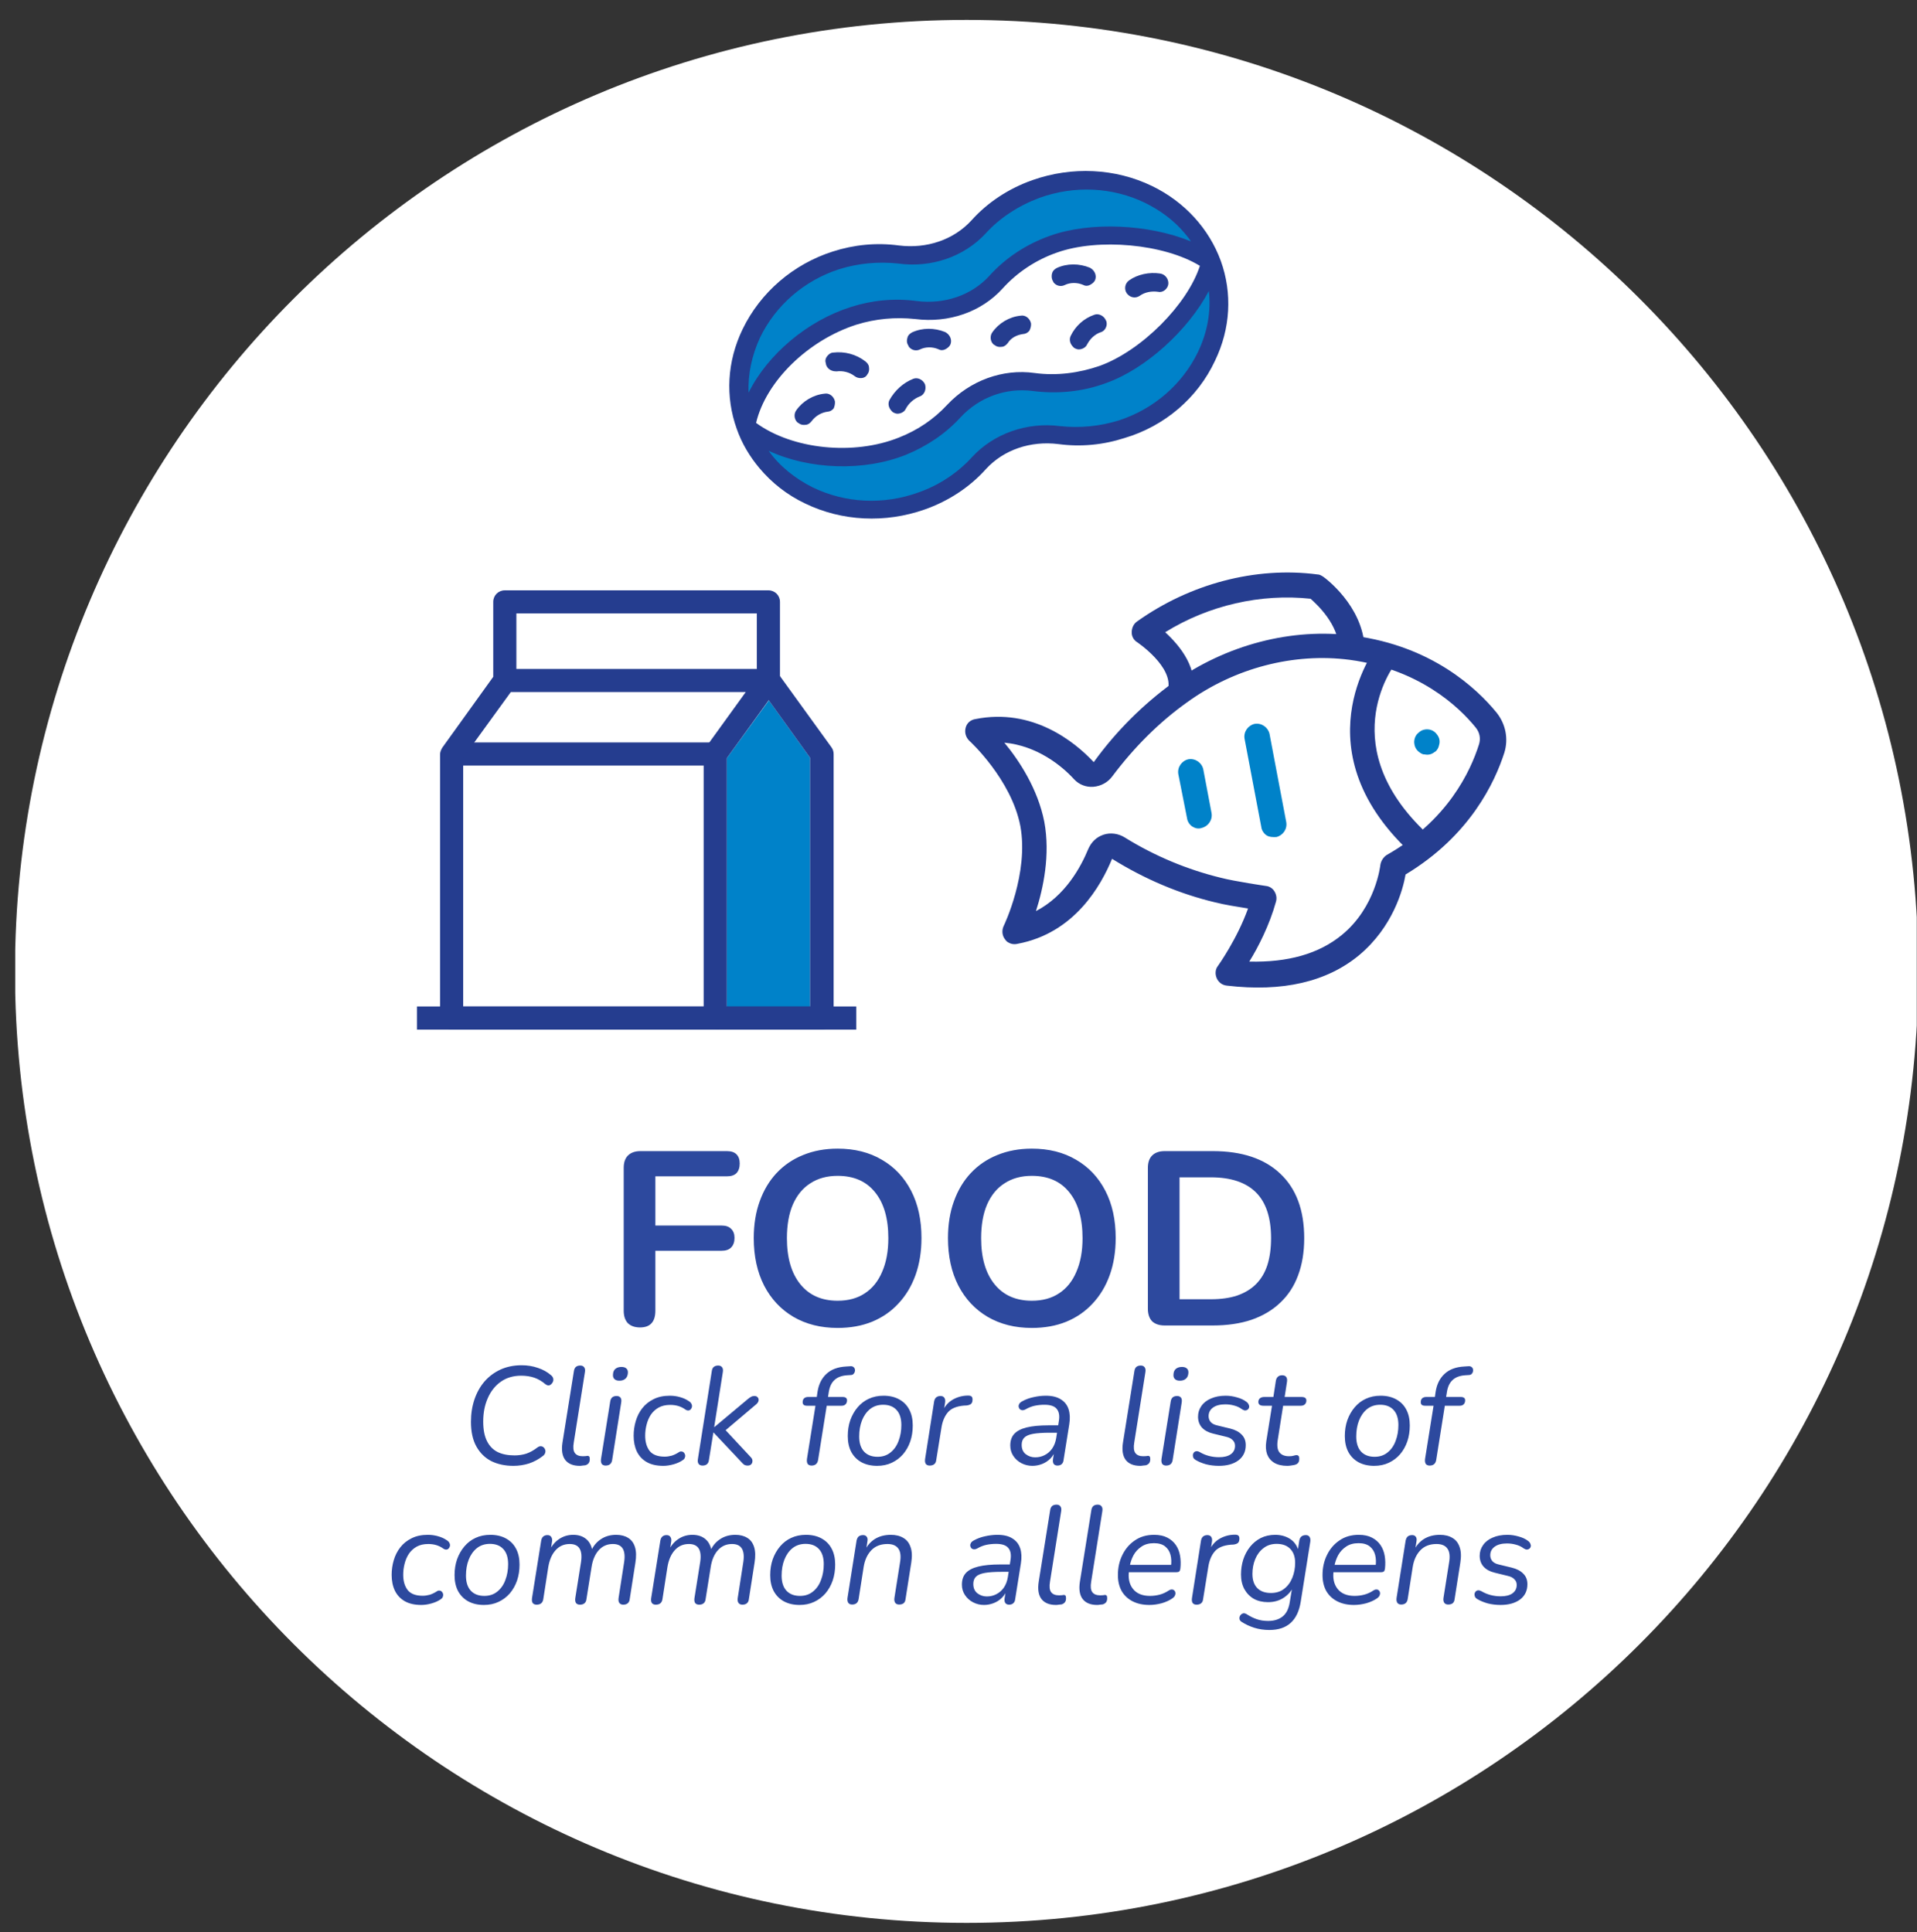 <svg width="124" height="125" viewBox="0 0 124 125" fill="none" xmlns="http://www.w3.org/2000/svg">
<rect x="0" y="0" width="124" height="125" fill="#333333" stroke="none"/>
<g clip-path="url(#clip0_7357_17967)">
<path d="M62.527 124.403C96.525 124.403 124.084 96.842 124.084 62.845C124.084 28.848 96.525 1.287 62.527 1.287C28.53 1.287 0.969 28.848 0.969 62.845C0.969 96.842 28.53 124.403 62.527 124.403Z" fill="white"/>
<path d="M41.4 85.88C41.069 85.88 40.808 85.789 40.616 85.608C40.435 85.416 40.344 85.144 40.344 84.792V75.56C40.344 75.208 40.435 74.941 40.616 74.76C40.808 74.568 41.08 74.472 41.432 74.472H47.016C47.294 74.472 47.502 74.541 47.64 74.68C47.779 74.819 47.848 75.016 47.848 75.272C47.848 75.539 47.779 75.747 47.64 75.896C47.502 76.035 47.294 76.104 47.016 76.104H42.392V79.288H46.68C46.947 79.288 47.15 79.357 47.288 79.496C47.438 79.635 47.512 79.832 47.512 80.088C47.512 80.355 47.438 80.563 47.288 80.712C47.15 80.851 46.947 80.92 46.68 80.92H42.392V84.792C42.392 85.517 42.062 85.88 41.4 85.88ZM54.181 85.912C53.093 85.912 52.139 85.672 51.317 85.192C50.507 84.712 49.877 84.04 49.429 83.176C48.981 82.301 48.757 81.277 48.757 80.104C48.757 79.219 48.885 78.424 49.141 77.72C49.397 77.005 49.76 76.397 50.229 75.896C50.709 75.384 51.28 74.995 51.941 74.728C52.613 74.451 53.36 74.312 54.181 74.312C55.28 74.312 56.235 74.552 57.045 75.032C57.856 75.501 58.485 76.168 58.933 77.032C59.381 77.896 59.605 78.915 59.605 80.088C59.605 80.973 59.477 81.773 59.221 82.488C58.965 83.203 58.597 83.816 58.117 84.328C57.648 84.84 57.077 85.235 56.405 85.512C55.744 85.779 55.003 85.912 54.181 85.912ZM54.181 84.152C54.875 84.152 55.461 83.992 55.941 83.672C56.432 83.352 56.805 82.888 57.061 82.28C57.328 81.672 57.461 80.947 57.461 80.104C57.461 78.824 57.173 77.832 56.597 77.128C56.032 76.424 55.227 76.072 54.181 76.072C53.499 76.072 52.912 76.232 52.421 76.552C51.931 76.861 51.552 77.32 51.285 77.928C51.029 78.525 50.901 79.251 50.901 80.104C50.901 81.373 51.189 82.365 51.765 83.08C52.341 83.795 53.147 84.152 54.181 84.152ZM66.744 85.912C65.656 85.912 64.701 85.672 63.88 85.192C63.069 84.712 62.44 84.04 61.992 83.176C61.544 82.301 61.32 81.277 61.32 80.104C61.32 79.219 61.448 78.424 61.704 77.72C61.96 77.005 62.322 76.397 62.792 75.896C63.272 75.384 63.843 74.995 64.504 74.728C65.176 74.451 65.922 74.312 66.744 74.312C67.843 74.312 68.797 74.552 69.608 75.032C70.418 75.501 71.048 76.168 71.496 77.032C71.944 77.896 72.168 78.915 72.168 80.088C72.168 80.973 72.04 81.773 71.784 82.488C71.528 83.203 71.16 83.816 70.68 84.328C70.21 84.84 69.64 85.235 68.968 85.512C68.306 85.779 67.565 85.912 66.744 85.912ZM66.744 84.152C67.437 84.152 68.024 83.992 68.504 83.672C68.995 83.352 69.368 82.888 69.624 82.28C69.891 81.672 70.024 80.947 70.024 80.104C70.024 78.824 69.736 77.832 69.16 77.128C68.594 76.424 67.789 76.072 66.744 76.072C66.061 76.072 65.475 76.232 64.984 76.552C64.493 76.861 64.115 77.32 63.848 77.928C63.592 78.525 63.464 79.251 63.464 80.104C63.464 81.373 63.752 82.365 64.328 83.08C64.904 83.795 65.709 84.152 66.744 84.152ZM75.338 85.752C74.986 85.752 74.714 85.661 74.522 85.48C74.341 85.288 74.25 85.016 74.25 84.664V75.56C74.25 75.208 74.341 74.941 74.522 74.76C74.714 74.568 74.986 74.472 75.338 74.472H78.442C80.33 74.472 81.786 74.957 82.81 75.928C83.845 76.899 84.362 78.291 84.362 80.104C84.362 81.011 84.229 81.816 83.962 82.52C83.706 83.213 83.322 83.8 82.81 84.28C82.309 84.76 81.69 85.128 80.954 85.384C80.229 85.629 79.392 85.752 78.442 85.752H75.338ZM76.298 84.056H78.314C78.976 84.056 79.546 83.976 80.026 83.816C80.517 83.645 80.922 83.4 81.242 83.08C81.573 82.749 81.818 82.339 81.978 81.848C82.138 81.347 82.218 80.765 82.218 80.104C82.218 78.781 81.893 77.795 81.242 77.144C80.592 76.493 79.616 76.168 78.314 76.168H76.298V84.056ZM33.209 94.833C32.669 94.833 32.192 94.731 31.778 94.527C31.37 94.317 31.049 94.002 30.815 93.582C30.581 93.162 30.464 92.631 30.464 91.989C30.464 91.467 30.539 90.984 30.689 90.54C30.839 90.096 31.055 89.709 31.337 89.379C31.625 89.049 31.97 88.791 32.372 88.605C32.78 88.419 33.236 88.326 33.74 88.326C34.118 88.326 34.469 88.383 34.793 88.497C35.123 88.605 35.408 88.764 35.648 88.974C35.72 89.034 35.765 89.1 35.783 89.172C35.801 89.244 35.798 89.313 35.774 89.379C35.75 89.445 35.711 89.502 35.657 89.55C35.609 89.598 35.552 89.625 35.486 89.631C35.42 89.631 35.351 89.604 35.279 89.55C35.045 89.352 34.802 89.211 34.55 89.127C34.298 89.043 34.019 89.001 33.713 89.001C33.203 89.001 32.765 89.13 32.399 89.388C32.033 89.646 31.751 90 31.553 90.45C31.355 90.894 31.256 91.401 31.256 91.971C31.256 92.487 31.337 92.907 31.499 93.231C31.661 93.555 31.892 93.792 32.192 93.942C32.492 94.086 32.855 94.158 33.281 94.158C33.557 94.158 33.815 94.119 34.055 94.041C34.295 93.957 34.535 93.822 34.775 93.636C34.853 93.582 34.925 93.558 34.991 93.564C35.063 93.57 35.123 93.597 35.171 93.645C35.219 93.687 35.252 93.741 35.27 93.807C35.288 93.867 35.285 93.933 35.261 94.005C35.237 94.077 35.189 94.14 35.117 94.194C34.841 94.41 34.541 94.572 34.217 94.68C33.893 94.782 33.557 94.833 33.209 94.833ZM37.501 94.833C37.075 94.833 36.763 94.707 36.565 94.455C36.367 94.197 36.307 93.819 36.385 93.321L37.123 88.704C37.141 88.584 37.183 88.494 37.249 88.434C37.321 88.374 37.417 88.344 37.537 88.344C37.651 88.344 37.735 88.383 37.789 88.461C37.843 88.533 37.858 88.638 37.834 88.776L37.114 93.321C37.06 93.639 37.084 93.867 37.186 94.005C37.288 94.143 37.459 94.212 37.699 94.212C37.783 94.212 37.846 94.209 37.888 94.203C37.936 94.191 37.975 94.185 38.005 94.185C38.053 94.185 38.089 94.2 38.113 94.23C38.137 94.26 38.149 94.317 38.149 94.401C38.149 94.515 38.122 94.605 38.068 94.671C38.014 94.731 37.945 94.773 37.861 94.797C37.813 94.803 37.753 94.809 37.681 94.815C37.615 94.827 37.555 94.833 37.501 94.833ZM39.174 94.815C39.06 94.815 38.976 94.779 38.922 94.707C38.874 94.629 38.859 94.521 38.877 94.383L39.471 90.675C39.489 90.555 39.531 90.465 39.597 90.405C39.669 90.345 39.765 90.315 39.885 90.315C39.999 90.315 40.083 90.351 40.137 90.423C40.191 90.495 40.206 90.6 40.182 90.738L39.597 94.455C39.579 94.575 39.534 94.665 39.462 94.725C39.396 94.785 39.3 94.815 39.174 94.815ZM40.065 89.325C39.921 89.325 39.813 89.289 39.741 89.217C39.669 89.145 39.639 89.046 39.651 88.92C39.657 88.764 39.708 88.644 39.804 88.56C39.906 88.476 40.038 88.434 40.2 88.434C40.344 88.434 40.452 88.47 40.524 88.542C40.596 88.608 40.626 88.707 40.614 88.839C40.602 88.995 40.548 89.115 40.452 89.199C40.356 89.283 40.227 89.325 40.065 89.325ZM42.904 94.833C42.472 94.833 42.115 94.752 41.833 94.59C41.551 94.428 41.338 94.2 41.194 93.906C41.056 93.612 40.987 93.273 40.987 92.889C40.987 92.565 41.032 92.25 41.122 91.944C41.212 91.632 41.353 91.353 41.545 91.107C41.737 90.861 41.98 90.666 42.274 90.522C42.568 90.372 42.919 90.297 43.327 90.297C43.555 90.297 43.774 90.327 43.984 90.387C44.2 90.447 44.386 90.531 44.542 90.639C44.626 90.687 44.686 90.747 44.722 90.819C44.758 90.885 44.77 90.951 44.758 91.017C44.746 91.077 44.719 91.131 44.677 91.179C44.641 91.221 44.593 91.245 44.533 91.251C44.473 91.257 44.41 91.239 44.344 91.197C44.194 91.089 44.038 91.011 43.876 90.963C43.714 90.915 43.54 90.891 43.354 90.891C43.06 90.891 42.811 90.948 42.607 91.062C42.403 91.176 42.235 91.329 42.103 91.521C41.977 91.713 41.884 91.929 41.824 92.169C41.764 92.403 41.734 92.64 41.734 92.88C41.734 93.288 41.83 93.618 42.022 93.87C42.22 94.116 42.544 94.239 42.994 94.239C43.138 94.239 43.288 94.218 43.444 94.176C43.6 94.128 43.756 94.053 43.912 93.951C43.972 93.909 44.032 93.894 44.092 93.906C44.152 93.912 44.2 93.936 44.236 93.978C44.278 94.02 44.305 94.071 44.317 94.131C44.329 94.185 44.323 94.242 44.299 94.302C44.281 94.362 44.236 94.416 44.164 94.464C44.002 94.578 43.804 94.668 43.57 94.734C43.336 94.8 43.114 94.833 42.904 94.833ZM45.441 94.815C45.327 94.815 45.243 94.779 45.189 94.707C45.135 94.629 45.12 94.524 45.144 94.392L46.044 88.695C46.062 88.575 46.104 88.488 46.17 88.434C46.242 88.374 46.338 88.344 46.458 88.344C46.572 88.344 46.656 88.383 46.71 88.461C46.764 88.533 46.779 88.638 46.755 88.776L46.197 92.322H46.215L48.375 90.513C48.453 90.447 48.522 90.399 48.582 90.369C48.642 90.333 48.714 90.315 48.798 90.315C48.894 90.315 48.966 90.345 49.014 90.405C49.062 90.459 49.08 90.528 49.068 90.612C49.056 90.69 49.011 90.765 48.933 90.837L46.701 92.727L46.728 92.304L48.573 94.284C48.645 94.362 48.678 94.443 48.672 94.527C48.672 94.605 48.645 94.674 48.591 94.734C48.537 94.788 48.462 94.815 48.366 94.815C48.27 94.815 48.189 94.794 48.123 94.752C48.063 94.704 47.991 94.632 47.907 94.536L46.161 92.682H46.143L45.855 94.464C45.825 94.698 45.687 94.815 45.441 94.815ZM52.495 94.815C52.381 94.815 52.297 94.779 52.243 94.707C52.195 94.629 52.18 94.521 52.198 94.383L52.747 90.945H52.207C52.111 90.945 52.039 90.927 51.991 90.891C51.943 90.849 51.919 90.792 51.919 90.72C51.919 90.612 51.949 90.528 52.009 90.468C52.075 90.408 52.162 90.378 52.27 90.378H52.936L52.819 90.477L52.882 90.036C52.96 89.55 53.152 89.166 53.458 88.884C53.764 88.596 54.187 88.437 54.727 88.407L55.006 88.389C55.09 88.383 55.153 88.398 55.195 88.434C55.243 88.464 55.276 88.509 55.294 88.569C55.312 88.623 55.312 88.68 55.294 88.74C55.282 88.794 55.255 88.842 55.213 88.884C55.177 88.926 55.126 88.95 55.06 88.956L54.79 88.974C54.442 88.998 54.172 89.1 53.98 89.28C53.788 89.454 53.665 89.712 53.611 90.054L53.548 90.45L53.485 90.378H54.502C54.598 90.378 54.67 90.396 54.718 90.432C54.766 90.468 54.79 90.522 54.79 90.594C54.79 90.708 54.757 90.795 54.691 90.855C54.631 90.915 54.547 90.945 54.439 90.945H53.476L52.918 94.455C52.876 94.695 52.735 94.815 52.495 94.815ZM56.737 94.833C56.347 94.833 56.008 94.755 55.72 94.599C55.438 94.443 55.219 94.221 55.063 93.933C54.913 93.645 54.838 93.303 54.838 92.907C54.838 92.535 54.892 92.193 55 91.881C55.114 91.563 55.273 91.284 55.477 91.044C55.681 90.804 55.921 90.621 56.197 90.495C56.479 90.363 56.797 90.297 57.151 90.297C57.541 90.297 57.877 90.375 58.159 90.531C58.447 90.687 58.666 90.909 58.816 91.197C58.966 91.479 59.041 91.821 59.041 92.223C59.041 92.595 58.987 92.94 58.879 93.258C58.771 93.57 58.615 93.846 58.411 94.086C58.207 94.32 57.964 94.503 57.682 94.635C57.4 94.767 57.085 94.833 56.737 94.833ZM56.764 94.248C57.094 94.248 57.373 94.155 57.601 93.969C57.835 93.783 58.009 93.534 58.123 93.222C58.243 92.91 58.303 92.568 58.303 92.196C58.303 91.764 58.198 91.437 57.988 91.215C57.784 90.993 57.496 90.882 57.124 90.882C56.794 90.882 56.512 90.975 56.278 91.161C56.05 91.347 55.876 91.593 55.756 91.899C55.636 92.205 55.576 92.55 55.576 92.934C55.576 93.36 55.681 93.687 55.891 93.915C56.101 94.137 56.392 94.248 56.764 94.248ZM60.136 94.815C60.022 94.815 59.938 94.779 59.884 94.707C59.836 94.635 59.821 94.53 59.839 94.392L60.424 90.666C60.448 90.546 60.493 90.459 60.559 90.405C60.631 90.345 60.724 90.315 60.838 90.315C60.946 90.315 61.027 90.351 61.081 90.423C61.135 90.495 61.153 90.597 61.135 90.729L61.027 91.422H60.928C61.054 91.062 61.264 90.786 61.558 90.594C61.858 90.402 62.194 90.3 62.566 90.288C62.698 90.282 62.788 90.3 62.836 90.342C62.884 90.378 62.908 90.444 62.908 90.54C62.908 90.666 62.878 90.759 62.818 90.819C62.758 90.873 62.662 90.909 62.53 90.927L62.35 90.936C61.87 90.978 61.525 91.122 61.315 91.368C61.105 91.614 60.967 91.938 60.901 92.34L60.559 94.464C60.547 94.578 60.505 94.665 60.433 94.725C60.361 94.785 60.262 94.815 60.136 94.815ZM66.78 94.833C66.528 94.833 66.291 94.776 66.069 94.662C65.853 94.548 65.679 94.392 65.547 94.194C65.415 93.996 65.349 93.771 65.349 93.519C65.349 93.207 65.433 92.958 65.601 92.772C65.775 92.58 66.045 92.439 66.411 92.349C66.777 92.259 67.248 92.214 67.824 92.214H68.544L68.472 92.691H67.923C67.461 92.691 67.095 92.715 66.825 92.763C66.561 92.811 66.372 92.892 66.258 93.006C66.144 93.12 66.087 93.276 66.087 93.474C66.087 93.738 66.174 93.939 66.348 94.077C66.528 94.215 66.732 94.284 66.96 94.284C67.182 94.284 67.386 94.236 67.572 94.14C67.764 94.044 67.926 93.903 68.058 93.717C68.19 93.525 68.277 93.3 68.319 93.042L68.49 91.944C68.55 91.596 68.505 91.332 68.355 91.152C68.211 90.972 67.947 90.882 67.563 90.882C67.341 90.882 67.131 90.903 66.933 90.945C66.735 90.987 66.537 91.065 66.339 91.179C66.261 91.221 66.189 91.239 66.123 91.233C66.057 91.227 66.003 91.203 65.961 91.161C65.919 91.113 65.895 91.059 65.889 90.999C65.883 90.939 65.898 90.879 65.934 90.819C65.97 90.759 66.033 90.705 66.123 90.657C66.351 90.531 66.597 90.441 66.861 90.387C67.131 90.327 67.392 90.297 67.644 90.297C68.052 90.297 68.376 90.375 68.616 90.531C68.862 90.681 69.03 90.894 69.12 91.17C69.21 91.446 69.225 91.77 69.165 92.142L68.796 94.455C68.784 94.575 68.742 94.665 68.67 94.725C68.604 94.785 68.514 94.815 68.4 94.815C68.292 94.815 68.211 94.779 68.157 94.707C68.109 94.635 68.094 94.533 68.112 94.401L68.229 93.672L68.301 93.762C68.223 94.002 68.103 94.203 67.941 94.365C67.785 94.521 67.605 94.638 67.401 94.716C67.197 94.794 66.99 94.833 66.78 94.833ZM73.756 94.833C73.33 94.833 73.018 94.707 72.82 94.455C72.622 94.197 72.562 93.819 72.64 93.321L73.378 88.704C73.396 88.584 73.438 88.494 73.504 88.434C73.576 88.374 73.672 88.344 73.792 88.344C73.906 88.344 73.99 88.383 74.044 88.461C74.098 88.533 74.113 88.638 74.089 88.776L73.369 93.321C73.315 93.639 73.339 93.867 73.441 94.005C73.543 94.143 73.714 94.212 73.954 94.212C74.038 94.212 74.101 94.209 74.143 94.203C74.191 94.191 74.23 94.185 74.26 94.185C74.308 94.185 74.344 94.2 74.368 94.23C74.392 94.26 74.404 94.317 74.404 94.401C74.404 94.515 74.377 94.605 74.323 94.671C74.269 94.731 74.2 94.773 74.116 94.797C74.068 94.803 74.008 94.809 73.936 94.815C73.87 94.827 73.81 94.833 73.756 94.833ZM75.429 94.815C75.315 94.815 75.231 94.779 75.177 94.707C75.129 94.629 75.114 94.521 75.132 94.383L75.726 90.675C75.744 90.555 75.786 90.465 75.852 90.405C75.924 90.345 76.02 90.315 76.14 90.315C76.254 90.315 76.338 90.351 76.392 90.423C76.446 90.495 76.461 90.6 76.437 90.738L75.852 94.455C75.834 94.575 75.789 94.665 75.717 94.725C75.651 94.785 75.555 94.815 75.429 94.815ZM76.32 89.325C76.176 89.325 76.068 89.289 75.996 89.217C75.924 89.145 75.894 89.046 75.906 88.92C75.912 88.764 75.963 88.644 76.059 88.56C76.161 88.476 76.293 88.434 76.455 88.434C76.599 88.434 76.707 88.47 76.779 88.542C76.851 88.608 76.881 88.707 76.869 88.839C76.857 88.995 76.803 89.115 76.707 89.199C76.611 89.283 76.482 89.325 76.32 89.325ZM78.844 94.833C78.556 94.833 78.28 94.8 78.016 94.734C77.758 94.662 77.533 94.569 77.341 94.455C77.269 94.413 77.218 94.362 77.188 94.302C77.164 94.236 77.155 94.173 77.161 94.113C77.173 94.053 77.197 94.002 77.233 93.96C77.275 93.918 77.326 93.894 77.386 93.888C77.452 93.882 77.524 93.9 77.602 93.942C77.794 94.056 77.995 94.14 78.205 94.194C78.415 94.248 78.631 94.275 78.853 94.275C79.177 94.275 79.429 94.212 79.609 94.086C79.795 93.954 79.888 93.771 79.888 93.537C79.888 93.387 79.837 93.264 79.735 93.168C79.639 93.066 79.495 92.994 79.303 92.952L78.457 92.745C78.157 92.673 77.92 92.544 77.746 92.358C77.578 92.166 77.494 91.932 77.494 91.656C77.494 91.398 77.566 91.167 77.71 90.963C77.854 90.753 78.061 90.591 78.331 90.477C78.601 90.357 78.919 90.297 79.285 90.297C79.525 90.297 79.768 90.333 80.014 90.405C80.26 90.471 80.464 90.567 80.626 90.693C80.698 90.747 80.746 90.807 80.77 90.873C80.8 90.933 80.809 90.993 80.797 91.053C80.785 91.107 80.758 91.152 80.716 91.188C80.674 91.224 80.62 91.245 80.554 91.251C80.494 91.251 80.425 91.227 80.347 91.179C80.197 91.065 80.029 90.984 79.843 90.936C79.657 90.882 79.462 90.855 79.258 90.855C78.922 90.855 78.658 90.924 78.466 91.062C78.274 91.2 78.178 91.386 78.178 91.62C78.178 91.764 78.223 91.89 78.313 91.998C78.403 92.1 78.538 92.172 78.718 92.214L79.573 92.421C79.891 92.499 80.137 92.628 80.311 92.808C80.491 92.982 80.581 93.21 80.581 93.492C80.581 93.912 80.422 94.242 80.104 94.482C79.786 94.716 79.366 94.833 78.844 94.833ZM83.268 94.833C82.926 94.833 82.644 94.767 82.422 94.635C82.206 94.503 82.053 94.32 81.963 94.086C81.879 93.852 81.861 93.573 81.909 93.249L82.278 90.945H81.72C81.618 90.945 81.537 90.924 81.477 90.882C81.423 90.84 81.396 90.78 81.396 90.702C81.396 90.594 81.432 90.513 81.504 90.459C81.576 90.405 81.669 90.378 81.783 90.378H82.368L82.53 89.316C82.554 89.202 82.599 89.118 82.665 89.064C82.731 89.004 82.821 88.974 82.935 88.974C83.055 88.974 83.142 89.01 83.196 89.082C83.25 89.154 83.268 89.256 83.25 89.388L83.097 90.378H84.177C84.285 90.378 84.366 90.396 84.42 90.432C84.474 90.468 84.501 90.528 84.501 90.612C84.501 90.714 84.468 90.795 84.402 90.855C84.342 90.915 84.255 90.945 84.141 90.945H82.998L82.647 93.177C82.593 93.543 82.632 93.807 82.764 93.969C82.896 94.131 83.103 94.212 83.385 94.212C83.511 94.212 83.61 94.2 83.682 94.176C83.754 94.152 83.814 94.14 83.862 94.14C83.922 94.14 83.967 94.158 83.997 94.194C84.027 94.224 84.042 94.281 84.042 94.365C84.042 94.485 84.021 94.572 83.979 94.626C83.943 94.68 83.886 94.722 83.808 94.752C83.742 94.776 83.655 94.794 83.547 94.806C83.445 94.824 83.352 94.833 83.268 94.833ZM88.888 94.833C88.498 94.833 88.159 94.755 87.871 94.599C87.589 94.443 87.37 94.221 87.214 93.933C87.064 93.645 86.989 93.303 86.989 92.907C86.989 92.535 87.043 92.193 87.151 91.881C87.265 91.563 87.424 91.284 87.628 91.044C87.832 90.804 88.072 90.621 88.348 90.495C88.63 90.363 88.948 90.297 89.302 90.297C89.692 90.297 90.028 90.375 90.31 90.531C90.598 90.687 90.817 90.909 90.967 91.197C91.117 91.479 91.192 91.821 91.192 92.223C91.192 92.595 91.138 92.94 91.03 93.258C90.922 93.57 90.766 93.846 90.562 94.086C90.358 94.32 90.115 94.503 89.833 94.635C89.551 94.767 89.236 94.833 88.888 94.833ZM88.915 94.248C89.245 94.248 89.524 94.155 89.752 93.969C89.986 93.783 90.16 93.534 90.274 93.222C90.394 92.91 90.454 92.568 90.454 92.196C90.454 91.764 90.349 91.437 90.139 91.215C89.935 90.993 89.647 90.882 89.275 90.882C88.945 90.882 88.663 90.975 88.429 91.161C88.201 91.347 88.027 91.593 87.907 91.899C87.787 92.205 87.727 92.55 87.727 92.934C87.727 93.36 87.832 93.687 88.042 93.915C88.252 94.137 88.543 94.248 88.915 94.248ZM92.477 94.815C92.363 94.815 92.279 94.779 92.225 94.707C92.177 94.629 92.162 94.521 92.18 94.383L92.729 90.945H92.189C92.093 90.945 92.021 90.927 91.973 90.891C91.925 90.849 91.901 90.792 91.901 90.72C91.901 90.612 91.931 90.528 91.991 90.468C92.057 90.408 92.144 90.378 92.252 90.378H92.918L92.801 90.477L92.864 90.036C92.942 89.55 93.134 89.166 93.44 88.884C93.746 88.596 94.169 88.437 94.709 88.407L94.988 88.389C95.072 88.383 95.135 88.398 95.177 88.434C95.225 88.464 95.258 88.509 95.276 88.569C95.294 88.623 95.294 88.68 95.276 88.74C95.264 88.794 95.237 88.842 95.195 88.884C95.159 88.926 95.108 88.95 95.042 88.956L94.772 88.974C94.424 88.998 94.154 89.1 93.962 89.28C93.77 89.454 93.647 89.712 93.593 90.054L93.53 90.45L93.467 90.378H94.484C94.58 90.378 94.652 90.396 94.7 90.432C94.748 90.468 94.772 90.522 94.772 90.594C94.772 90.708 94.739 90.795 94.673 90.855C94.613 90.915 94.529 90.945 94.421 90.945H93.458L92.9 94.455C92.858 94.695 92.717 94.815 92.477 94.815ZM27.25 103.833C26.819 103.833 26.462 103.752 26.18 103.59C25.898 103.428 25.684 103.2 25.541 102.906C25.402 102.612 25.334 102.273 25.334 101.889C25.334 101.565 25.378 101.25 25.468 100.944C25.558 100.632 25.7 100.353 25.892 100.107C26.084 99.861 26.326 99.666 26.62 99.522C26.915 99.372 27.265 99.297 27.674 99.297C27.901 99.297 28.12 99.327 28.331 99.387C28.547 99.447 28.733 99.531 28.889 99.639C28.973 99.687 29.032 99.747 29.069 99.819C29.105 99.885 29.116 99.951 29.105 100.017C29.093 100.077 29.066 100.131 29.023 100.179C28.988 100.221 28.939 100.245 28.88 100.251C28.82 100.257 28.756 100.239 28.691 100.197C28.541 100.089 28.384 100.011 28.223 99.963C28.061 99.915 27.887 99.891 27.701 99.891C27.407 99.891 27.157 99.948 26.953 100.062C26.75 100.176 26.581 100.329 26.45 100.521C26.323 100.713 26.23 100.929 26.171 101.169C26.11 101.403 26.081 101.64 26.081 101.88C26.081 102.288 26.177 102.618 26.369 102.87C26.567 103.116 26.89 103.239 27.34 103.239C27.485 103.239 27.634 103.218 27.791 103.176C27.947 103.128 28.102 103.053 28.259 102.951C28.319 102.909 28.378 102.894 28.439 102.906C28.498 102.912 28.547 102.936 28.582 102.978C28.625 103.02 28.651 103.071 28.663 103.131C28.675 103.185 28.669 103.242 28.645 103.302C28.628 103.362 28.582 103.416 28.511 103.464C28.349 103.578 28.151 103.668 27.916 103.734C27.683 103.8 27.46 103.833 27.25 103.833ZM31.302 103.833C30.912 103.833 30.573 103.755 30.285 103.599C30.003 103.443 29.784 103.221 29.628 102.933C29.478 102.645 29.403 102.303 29.403 101.907C29.403 101.535 29.457 101.193 29.565 100.881C29.679 100.563 29.838 100.284 30.042 100.044C30.246 99.804 30.486 99.621 30.762 99.495C31.044 99.363 31.362 99.297 31.716 99.297C32.106 99.297 32.442 99.375 32.724 99.531C33.012 99.687 33.231 99.909 33.381 100.197C33.531 100.479 33.606 100.821 33.606 101.223C33.606 101.595 33.552 101.94 33.444 102.258C33.336 102.57 33.18 102.846 32.976 103.086C32.772 103.32 32.529 103.503 32.247 103.635C31.965 103.767 31.65 103.833 31.302 103.833ZM31.329 103.248C31.659 103.248 31.938 103.155 32.166 102.969C32.4 102.783 32.574 102.534 32.688 102.222C32.808 101.91 32.868 101.568 32.868 101.196C32.868 100.764 32.763 100.437 32.553 100.215C32.349 99.993 32.061 99.882 31.689 99.882C31.359 99.882 31.077 99.975 30.843 100.161C30.615 100.347 30.441 100.593 30.321 100.899C30.201 101.205 30.141 101.55 30.141 101.934C30.141 102.36 30.246 102.687 30.456 102.915C30.666 103.137 30.957 103.248 31.329 103.248ZM34.71 103.815C34.596 103.815 34.512 103.779 34.458 103.707C34.41 103.635 34.395 103.53 34.413 103.392L35.007 99.666C35.031 99.546 35.076 99.459 35.142 99.405C35.208 99.345 35.298 99.315 35.412 99.315C35.526 99.315 35.607 99.354 35.655 99.432C35.709 99.504 35.727 99.603 35.709 99.729L35.592 100.485L35.511 100.377C35.673 100.023 35.889 99.756 36.159 99.576C36.429 99.39 36.735 99.297 37.077 99.297C37.425 99.297 37.707 99.39 37.923 99.576C38.145 99.762 38.28 100.038 38.328 100.404L38.22 100.377C38.364 100.035 38.577 99.771 38.859 99.585C39.141 99.393 39.474 99.297 39.858 99.297C40.164 99.297 40.422 99.363 40.632 99.495C40.842 99.621 40.989 99.819 41.073 100.089C41.157 100.359 41.166 100.698 41.1 101.106L40.731 103.464C40.719 103.578 40.677 103.665 40.605 103.725C40.533 103.785 40.437 103.815 40.317 103.815C40.203 103.815 40.119 103.779 40.065 103.707C40.011 103.635 39.993 103.53 40.011 103.392L40.371 101.07C40.431 100.68 40.401 100.386 40.281 100.188C40.161 99.99 39.948 99.891 39.642 99.891C39.276 99.891 38.973 100.023 38.733 100.287C38.493 100.551 38.337 100.914 38.265 101.376L37.932 103.464C37.92 103.578 37.878 103.665 37.806 103.725C37.734 103.785 37.638 103.815 37.518 103.815C37.398 103.815 37.311 103.779 37.257 103.707C37.209 103.635 37.194 103.53 37.212 103.392L37.581 101.07C37.641 100.68 37.611 100.386 37.491 100.188C37.371 99.99 37.158 99.891 36.852 99.891C36.486 99.891 36.183 100.023 35.943 100.287C35.703 100.551 35.544 100.914 35.466 101.376L35.142 103.464C35.106 103.698 34.962 103.815 34.71 103.815ZM42.418 103.815C42.304 103.815 42.22 103.779 42.166 103.707C42.118 103.635 42.103 103.53 42.121 103.392L42.715 99.666C42.739 99.546 42.784 99.459 42.85 99.405C42.916 99.345 43.006 99.315 43.12 99.315C43.234 99.315 43.315 99.354 43.363 99.432C43.417 99.504 43.435 99.603 43.417 99.729L43.3 100.485L43.219 100.377C43.381 100.023 43.597 99.756 43.867 99.576C44.137 99.39 44.443 99.297 44.785 99.297C45.133 99.297 45.415 99.39 45.631 99.576C45.853 99.762 45.988 100.038 46.036 100.404L45.928 100.377C46.072 100.035 46.285 99.771 46.567 99.585C46.849 99.393 47.182 99.297 47.566 99.297C47.872 99.297 48.13 99.363 48.34 99.495C48.55 99.621 48.697 99.819 48.781 100.089C48.865 100.359 48.874 100.698 48.808 101.106L48.439 103.464C48.427 103.578 48.385 103.665 48.313 103.725C48.241 103.785 48.145 103.815 48.025 103.815C47.911 103.815 47.827 103.779 47.773 103.707C47.719 103.635 47.701 103.53 47.719 103.392L48.079 101.07C48.139 100.68 48.109 100.386 47.989 100.188C47.869 99.99 47.656 99.891 47.35 99.891C46.984 99.891 46.681 100.023 46.441 100.287C46.201 100.551 46.045 100.914 45.973 101.376L45.64 103.464C45.628 103.578 45.586 103.665 45.514 103.725C45.442 103.785 45.346 103.815 45.226 103.815C45.106 103.815 45.019 103.779 44.965 103.707C44.917 103.635 44.902 103.53 44.92 103.392L45.289 101.07C45.349 100.68 45.319 100.386 45.199 100.188C45.079 99.99 44.866 99.891 44.56 99.891C44.194 99.891 43.891 100.023 43.651 100.287C43.411 100.551 43.252 100.914 43.174 101.376L42.85 103.464C42.814 103.698 42.67 103.815 42.418 103.815ZM51.719 103.833C51.329 103.833 50.99 103.755 50.702 103.599C50.42 103.443 50.201 103.221 50.045 102.933C49.895 102.645 49.82 102.303 49.82 101.907C49.82 101.535 49.874 101.193 49.982 100.881C50.096 100.563 50.255 100.284 50.459 100.044C50.663 99.804 50.903 99.621 51.179 99.495C51.461 99.363 51.779 99.297 52.133 99.297C52.523 99.297 52.859 99.375 53.141 99.531C53.429 99.687 53.648 99.909 53.798 100.197C53.948 100.479 54.023 100.821 54.023 101.223C54.023 101.595 53.969 101.94 53.861 102.258C53.753 102.57 53.597 102.846 53.393 103.086C53.189 103.32 52.946 103.503 52.664 103.635C52.382 103.767 52.067 103.833 51.719 103.833ZM51.746 103.248C52.076 103.248 52.355 103.155 52.583 102.969C52.817 102.783 52.991 102.534 53.105 102.222C53.225 101.91 53.285 101.568 53.285 101.196C53.285 100.764 53.18 100.437 52.97 100.215C52.766 99.993 52.478 99.882 52.106 99.882C51.776 99.882 51.494 99.975 51.26 100.161C51.032 100.347 50.858 100.593 50.738 100.899C50.618 101.205 50.558 101.55 50.558 101.934C50.558 102.36 50.663 102.687 50.873 102.915C51.083 103.137 51.374 103.248 51.746 103.248ZM55.118 103.806C55.004 103.806 54.92 103.767 54.866 103.689C54.818 103.611 54.803 103.506 54.821 103.374L55.406 99.675C55.43 99.555 55.475 99.465 55.541 99.405C55.613 99.345 55.709 99.315 55.829 99.315C55.937 99.315 56.015 99.351 56.063 99.423C56.117 99.489 56.132 99.588 56.108 99.72L55.991 100.476L55.919 100.368C56.069 100.026 56.288 99.762 56.576 99.576C56.87 99.39 57.218 99.297 57.62 99.297C57.944 99.297 58.214 99.363 58.43 99.495C58.652 99.621 58.808 99.819 58.898 100.089C58.994 100.353 59.009 100.692 58.943 101.106L58.574 103.455C58.562 103.575 58.52 103.665 58.448 103.725C58.376 103.779 58.28 103.806 58.16 103.806C58.046 103.806 57.962 103.77 57.908 103.698C57.854 103.62 57.836 103.515 57.854 103.383L58.214 101.106C58.286 100.698 58.253 100.395 58.115 100.197C57.977 99.993 57.74 99.891 57.404 99.891C56.966 99.891 56.618 100.026 56.36 100.296C56.102 100.566 55.937 100.926 55.865 101.376L55.541 103.446C55.505 103.686 55.364 103.806 55.118 103.806ZM63.651 103.833C63.399 103.833 63.162 103.776 62.94 103.662C62.724 103.548 62.55 103.392 62.418 103.194C62.286 102.996 62.22 102.771 62.22 102.519C62.22 102.207 62.304 101.958 62.472 101.772C62.646 101.58 62.916 101.439 63.282 101.349C63.648 101.259 64.119 101.214 64.695 101.214H65.415L65.343 101.691H64.794C64.332 101.691 63.966 101.715 63.696 101.763C63.432 101.811 63.243 101.892 63.129 102.006C63.015 102.12 62.958 102.276 62.958 102.474C62.958 102.738 63.045 102.939 63.219 103.077C63.399 103.215 63.603 103.284 63.831 103.284C64.053 103.284 64.257 103.236 64.443 103.14C64.635 103.044 64.797 102.903 64.929 102.717C65.061 102.525 65.148 102.3 65.19 102.042L65.361 100.944C65.421 100.596 65.376 100.332 65.226 100.152C65.082 99.972 64.818 99.882 64.434 99.882C64.212 99.882 64.002 99.903 63.804 99.945C63.606 99.987 63.408 100.065 63.21 100.179C63.132 100.221 63.06 100.239 62.994 100.233C62.928 100.227 62.874 100.203 62.832 100.161C62.79 100.113 62.766 100.059 62.76 99.999C62.754 99.939 62.769 99.879 62.805 99.819C62.841 99.759 62.904 99.705 62.994 99.657C63.222 99.531 63.468 99.441 63.732 99.387C64.002 99.327 64.263 99.297 64.515 99.297C64.923 99.297 65.247 99.375 65.487 99.531C65.733 99.681 65.901 99.894 65.991 100.17C66.081 100.446 66.096 100.77 66.036 101.142L65.667 103.455C65.655 103.575 65.613 103.665 65.541 103.725C65.475 103.785 65.385 103.815 65.271 103.815C65.163 103.815 65.082 103.779 65.028 103.707C64.98 103.635 64.965 103.533 64.983 103.401L65.1 102.672L65.172 102.762C65.094 103.002 64.974 103.203 64.812 103.365C64.656 103.521 64.476 103.638 64.272 103.716C64.068 103.794 63.861 103.833 63.651 103.833ZM68.307 103.833C67.881 103.833 67.569 103.707 67.371 103.455C67.173 103.197 67.113 102.819 67.191 102.321L67.929 97.704C67.947 97.584 67.989 97.494 68.055 97.434C68.127 97.374 68.223 97.344 68.343 97.344C68.457 97.344 68.541 97.383 68.595 97.461C68.649 97.533 68.664 97.638 68.64 97.776L67.92 102.321C67.866 102.639 67.89 102.867 67.992 103.005C68.094 103.143 68.265 103.212 68.505 103.212C68.589 103.212 68.652 103.209 68.694 103.203C68.742 103.191 68.781 103.185 68.811 103.185C68.859 103.185 68.895 103.2 68.919 103.23C68.943 103.26 68.955 103.317 68.955 103.401C68.955 103.515 68.928 103.605 68.874 103.671C68.82 103.731 68.751 103.773 68.667 103.797C68.619 103.803 68.559 103.809 68.487 103.815C68.421 103.827 68.361 103.833 68.307 103.833ZM70.97 103.833C70.544 103.833 70.232 103.707 70.034 103.455C69.836 103.197 69.776 102.819 69.854 102.321L70.592 97.704C70.61 97.584 70.652 97.494 70.718 97.434C70.79 97.374 70.886 97.344 71.006 97.344C71.12 97.344 71.204 97.383 71.258 97.461C71.312 97.533 71.327 97.638 71.303 97.776L70.583 102.321C70.529 102.639 70.553 102.867 70.655 103.005C70.757 103.143 70.928 103.212 71.168 103.212C71.252 103.212 71.315 103.209 71.357 103.203C71.405 103.191 71.444 103.185 71.474 103.185C71.522 103.185 71.558 103.2 71.582 103.23C71.606 103.26 71.618 103.317 71.618 103.401C71.618 103.515 71.591 103.605 71.537 103.671C71.483 103.731 71.414 103.773 71.33 103.797C71.282 103.803 71.222 103.809 71.15 103.815C71.084 103.827 71.024 103.833 70.97 103.833ZM74.345 103.833C73.931 103.833 73.571 103.755 73.265 103.599C72.959 103.443 72.722 103.221 72.554 102.933C72.392 102.639 72.311 102.294 72.311 101.898C72.311 101.424 72.407 100.992 72.599 100.602C72.791 100.206 73.061 99.891 73.409 99.657C73.757 99.417 74.171 99.297 74.651 99.297C74.993 99.297 75.278 99.357 75.506 99.477C75.74 99.597 75.926 99.759 76.064 99.963C76.202 100.167 76.292 100.401 76.334 100.665C76.376 100.923 76.382 101.19 76.352 101.466C76.34 101.568 76.313 101.637 76.271 101.673C76.229 101.703 76.163 101.718 76.073 101.718H72.878L72.95 101.241H75.902L75.74 101.358C75.782 101.076 75.773 100.821 75.713 100.593C75.653 100.365 75.536 100.182 75.362 100.044C75.188 99.906 74.948 99.837 74.642 99.837C74.318 99.837 74.048 99.912 73.832 100.062C73.616 100.206 73.445 100.392 73.319 100.62C73.199 100.848 73.118 101.085 73.076 101.331L73.04 101.547C72.956 102.057 73.034 102.468 73.274 102.78C73.514 103.092 73.883 103.248 74.381 103.248C74.597 103.248 74.807 103.221 75.011 103.167C75.215 103.113 75.407 103.026 75.587 102.906C75.671 102.852 75.743 102.828 75.803 102.834C75.869 102.834 75.92 102.855 75.956 102.897C75.998 102.933 76.022 102.981 76.028 103.041C76.04 103.095 76.031 103.155 76.001 103.221C75.977 103.281 75.929 103.338 75.857 103.392C75.653 103.536 75.413 103.647 75.137 103.725C74.861 103.797 74.597 103.833 74.345 103.833ZM77.398 103.815C77.284 103.815 77.2 103.779 77.146 103.707C77.098 103.635 77.083 103.53 77.101 103.392L77.686 99.666C77.71 99.546 77.755 99.459 77.821 99.405C77.893 99.345 77.986 99.315 78.1 99.315C78.208 99.315 78.289 99.351 78.343 99.423C78.397 99.495 78.415 99.597 78.397 99.729L78.289 100.422H78.19C78.316 100.062 78.526 99.786 78.82 99.594C79.12 99.402 79.456 99.3 79.828 99.288C79.96 99.282 80.05 99.3 80.098 99.342C80.146 99.378 80.17 99.444 80.17 99.54C80.17 99.666 80.14 99.759 80.08 99.819C80.02 99.873 79.924 99.909 79.792 99.927L79.612 99.936C79.132 99.978 78.787 100.122 78.577 100.368C78.367 100.614 78.229 100.938 78.163 101.34L77.821 103.464C77.809 103.578 77.767 103.665 77.695 103.725C77.623 103.785 77.524 103.815 77.398 103.815ZM82.11 105.453C81.762 105.453 81.435 105.405 81.129 105.309C80.829 105.213 80.559 105.087 80.319 104.931C80.253 104.889 80.208 104.838 80.184 104.778C80.166 104.718 80.166 104.658 80.184 104.598C80.202 104.544 80.232 104.496 80.274 104.454C80.316 104.412 80.367 104.385 80.427 104.373C80.493 104.367 80.562 104.385 80.634 104.427C80.844 104.565 81.06 104.673 81.282 104.751C81.504 104.829 81.753 104.868 82.029 104.868C82.413 104.868 82.725 104.772 82.965 104.58C83.205 104.388 83.358 104.085 83.424 103.671L83.595 102.636L83.667 102.645C83.517 102.957 83.298 103.203 83.01 103.383C82.728 103.563 82.398 103.653 82.02 103.653C81.672 103.653 81.366 103.581 81.102 103.437C80.844 103.287 80.64 103.077 80.49 102.807C80.346 102.537 80.274 102.222 80.274 101.862C80.274 101.526 80.322 101.205 80.418 100.899C80.52 100.587 80.667 100.311 80.859 100.071C81.051 99.831 81.282 99.642 81.552 99.504C81.828 99.366 82.14 99.297 82.488 99.297C82.848 99.297 83.166 99.384 83.442 99.558C83.718 99.732 83.907 100.002 84.009 100.368L83.919 100.485L84.045 99.666C84.069 99.546 84.114 99.459 84.18 99.405C84.252 99.345 84.348 99.315 84.468 99.315C84.576 99.315 84.654 99.351 84.702 99.423C84.756 99.495 84.774 99.6 84.756 99.738L84.135 103.635C84.039 104.235 83.823 104.688 83.487 104.994C83.151 105.3 82.692 105.453 82.11 105.453ZM82.209 103.059C82.551 103.059 82.836 102.969 83.064 102.789C83.298 102.609 83.475 102.369 83.595 102.069C83.715 101.769 83.775 101.448 83.775 101.106C83.775 100.722 83.67 100.422 83.46 100.206C83.25 99.99 82.956 99.882 82.578 99.882C82.242 99.882 81.957 99.975 81.723 100.161C81.489 100.341 81.312 100.578 81.192 100.872C81.072 101.166 81.012 101.484 81.012 101.826C81.012 102.222 81.117 102.528 81.327 102.744C81.537 102.954 81.831 103.059 82.209 103.059ZM87.581 103.833C87.167 103.833 86.807 103.755 86.501 103.599C86.195 103.443 85.958 103.221 85.79 102.933C85.628 102.639 85.547 102.294 85.547 101.898C85.547 101.424 85.643 100.992 85.835 100.602C86.027 100.206 86.297 99.891 86.645 99.657C86.993 99.417 87.407 99.297 87.887 99.297C88.229 99.297 88.514 99.357 88.742 99.477C88.976 99.597 89.162 99.759 89.3 99.963C89.438 100.167 89.528 100.401 89.57 100.665C89.612 100.923 89.618 101.19 89.588 101.466C89.576 101.568 89.549 101.637 89.507 101.673C89.465 101.703 89.399 101.718 89.309 101.718H86.114L86.186 101.241H89.138L88.976 101.358C89.018 101.076 89.009 100.821 88.949 100.593C88.889 100.365 88.772 100.182 88.598 100.044C88.424 99.906 88.184 99.837 87.878 99.837C87.554 99.837 87.284 99.912 87.068 100.062C86.852 100.206 86.681 100.392 86.555 100.62C86.435 100.848 86.354 101.085 86.312 101.331L86.276 101.547C86.192 102.057 86.27 102.468 86.51 102.78C86.75 103.092 87.119 103.248 87.617 103.248C87.833 103.248 88.043 103.221 88.247 103.167C88.451 103.113 88.643 103.026 88.823 102.906C88.907 102.852 88.979 102.828 89.039 102.834C89.105 102.834 89.156 102.855 89.192 102.897C89.234 102.933 89.258 102.981 89.264 103.041C89.276 103.095 89.267 103.155 89.237 103.221C89.213 103.281 89.165 103.338 89.093 103.392C88.889 103.536 88.649 103.647 88.373 103.725C88.097 103.797 87.833 103.833 87.581 103.833ZM90.634 103.806C90.52 103.806 90.436 103.767 90.382 103.689C90.334 103.611 90.319 103.506 90.337 103.374L90.922 99.675C90.946 99.555 90.991 99.465 91.057 99.405C91.129 99.345 91.225 99.315 91.345 99.315C91.453 99.315 91.531 99.351 91.579 99.423C91.633 99.489 91.648 99.588 91.624 99.72L91.507 100.476L91.435 100.368C91.585 100.026 91.804 99.762 92.092 99.576C92.386 99.39 92.734 99.297 93.136 99.297C93.46 99.297 93.73 99.363 93.946 99.495C94.168 99.621 94.324 99.819 94.414 100.089C94.51 100.353 94.525 100.692 94.459 101.106L94.09 103.455C94.078 103.575 94.036 103.665 93.964 103.725C93.892 103.779 93.796 103.806 93.676 103.806C93.562 103.806 93.478 103.77 93.424 103.698C93.37 103.62 93.352 103.515 93.37 103.383L93.73 101.106C93.802 100.698 93.769 100.395 93.631 100.197C93.493 99.993 93.256 99.891 92.92 99.891C92.482 99.891 92.134 100.026 91.876 100.296C91.618 100.566 91.453 100.926 91.381 101.376L91.057 103.446C91.021 103.686 90.88 103.806 90.634 103.806ZM97.064 103.833C96.775 103.833 96.499 103.8 96.236 103.734C95.978 103.662 95.752 103.569 95.561 103.455C95.489 103.413 95.438 103.362 95.407 103.302C95.383 103.236 95.374 103.173 95.38 103.113C95.392 103.053 95.416 103.002 95.453 102.96C95.495 102.918 95.546 102.894 95.606 102.888C95.671 102.882 95.743 102.9 95.822 102.942C96.013 103.056 96.215 103.14 96.424 103.194C96.635 103.248 96.85 103.275 97.073 103.275C97.397 103.275 97.648 103.212 97.829 103.086C98.014 102.954 98.108 102.771 98.108 102.537C98.108 102.387 98.056 102.264 97.954 102.168C97.859 102.066 97.715 101.994 97.522 101.952L96.677 101.745C96.376 101.673 96.139 101.544 95.966 101.358C95.797 101.166 95.713 100.932 95.713 100.656C95.713 100.398 95.785 100.167 95.93 99.963C96.073 99.753 96.281 99.591 96.55 99.477C96.82 99.357 97.138 99.297 97.504 99.297C97.745 99.297 97.987 99.333 98.234 99.405C98.48 99.471 98.683 99.567 98.846 99.693C98.918 99.747 98.966 99.807 98.99 99.873C99.019 99.933 99.028 99.993 99.016 100.053C99.004 100.107 98.978 100.152 98.936 100.188C98.894 100.224 98.84 100.245 98.773 100.251C98.713 100.251 98.644 100.227 98.567 100.179C98.416 100.065 98.249 99.984 98.062 99.936C97.876 99.882 97.681 99.855 97.478 99.855C97.141 99.855 96.877 99.924 96.686 100.062C96.493 100.2 96.397 100.386 96.397 100.62C96.397 100.764 96.442 100.89 96.532 100.998C96.623 101.1 96.757 101.172 96.938 101.214L97.793 101.421C98.111 101.499 98.356 101.628 98.531 101.808C98.71 101.982 98.8 102.21 98.8 102.492C98.8 102.912 98.641 103.242 98.323 103.482C98.005 103.716 97.585 103.833 97.064 103.833Z" fill="#2D499E"/>
<path d="M52.397 49.021L49.734 45.312L47.012 49.051V65.862C47.012 65.922 47.012 65.952 47.012 66.012L53.234 65.503V65.144H52.397V49.021Z" fill="#0082C9"/>
<path d="M53.145 66.61H46.265V65.115H52.397V49.021L49.107 44.444L50.333 43.577L53.773 48.333C53.863 48.453 53.923 48.602 53.923 48.782V65.832C53.893 66.251 53.564 66.61 53.145 66.61Z" fill="#253D8F"/>
<path d="M46.263 48.033H29.212V49.529H46.263V48.033Z" fill="#253D8F"/>
<path d="M46.264 66.61H29.213C28.794 66.61 28.465 66.281 28.465 65.862V48.811C28.465 48.662 28.525 48.512 28.615 48.363L31.905 43.786V38.94C31.905 38.521 32.234 38.192 32.653 38.192H49.704C50.123 38.192 50.452 38.521 50.452 38.94V44.055C50.452 44.234 50.392 44.384 50.302 44.504L47.012 49.051V65.862C47.012 66.251 46.683 66.61 46.264 66.61ZM29.961 65.114H45.516V48.781C45.516 48.632 45.576 48.482 45.666 48.333L48.238 44.773H33.042L29.961 49.021V65.114ZM33.401 43.277H48.956V39.688H33.401V43.277Z" fill="#253D8F"/>
<path d="M55.388 65.114H26.97V66.61H55.388V65.114Z" fill="#253D8F"/>
<path d="M48.586 26.385C48.756 26.242 50.284 23.467 50.284 23.467L51.403 22.528L52.965 21.425C52.965 21.425 54.67 20.74 54.792 20.638C54.914 20.535 56.831 20.004 57.038 19.955C57.242 19.95 58.942 20.099 59.214 20.077C59.487 20.056 60.975 20.051 61.207 19.981C61.438 19.911 63.185 19.523 63.315 19.331C63.444 19.14 64.442 18.302 64.71 18.078C64.977 17.853 66.186 16.922 66.356 16.779C66.526 16.636 68.056 15.643 68.218 15.589C68.381 15.536 70.546 15.004 70.819 14.982C71.091 14.961 73.102 15.43 73.309 15.38C73.512 15.376 76.092 15.781 76.092 15.781L77.858 16.206L77.838 15.145L76.141 13.667C76.141 13.667 74.41 12.839 74.26 12.758C74.109 12.678 71.642 12.011 71.642 12.011L69.539 11.827L66.874 12.406L64.235 13.708L62.083 15.887L60.39 16.686L55.575 16.581L53.056 17.285L50.764 18.753L48.686 21.118L47.843 23.276L47.846 25.306L48.586 26.385Z" fill="#0082C9"/>
<path d="M49.647 28.439L51.658 29.156L53.546 29.479L55.055 29.498L56.656 29.232L58.498 29.055L59.979 28.102L61.09 27.253C61.09 27.253 62.12 26.306 62.314 26.142C62.509 25.979 63.693 25.068 63.693 25.068L66.086 24.511L69.039 24.769L70.978 24.51L72.676 23.915L73.982 22.901C73.982 22.901 75.499 21.794 75.621 21.692C75.742 21.59 76.783 20.261 76.783 20.261L77.746 18.789L78.438 17.835L79.255 19.057L78.772 21.742L77.505 24.63L75.614 26.674L73.572 27.848L70.647 28.562L68.048 28.627L66.023 28.586L64.147 29.414L62.204 30.754L60.517 32.004L56.991 33.139L54.725 33.009L51.74 31.575L50.166 30.491L48.762 29.016L48.368 27.854L49.647 28.439Z" fill="#0082C9"/>
<path d="M78.587 23.349C79.604 21.251 79.714 18.961 78.971 16.89C78.207 14.794 76.623 13.055 74.525 12.037C72.147 10.883 69.34 10.75 66.781 11.654C65.246 12.196 63.883 13.091 62.834 14.262C61.687 15.514 59.945 16.106 58.139 15.88C56.69 15.686 55.235 15.829 53.866 16.273C51.315 17.087 49.194 18.908 48.04 21.287C47.022 23.385 46.912 25.675 47.656 27.746C47.98 28.676 48.491 29.533 49.124 30.287C49.92 31.235 50.911 32.021 52.08 32.574C54.459 33.729 57.266 33.861 59.824 32.958C61.36 32.416 62.723 31.52 63.772 30.35C64.918 29.097 66.661 28.506 68.467 28.731C69.916 28.925 71.371 28.782 72.74 28.338C75.332 27.573 77.477 25.732 78.587 23.349ZM62.895 29.552C61.971 30.576 60.75 31.393 59.402 31.861C57.144 32.678 54.675 32.553 52.577 31.535C51.432 30.962 50.441 30.176 49.718 29.166C52.361 30.389 55.867 30.515 58.6 29.424C59.957 28.866 61.153 28.069 62.126 27.005C63.345 25.691 65.067 25.075 66.784 25.293C68.367 25.499 70.025 25.351 71.54 24.784C74.099 23.881 76.868 21.35 78.193 18.828C78.348 20.149 78.092 21.524 77.487 22.779C76.469 24.877 74.616 26.473 72.366 27.201C71.115 27.587 69.842 27.702 68.569 27.568C66.429 27.291 64.289 28.05 62.895 29.552ZM63.752 15.108C64.675 14.085 65.917 13.291 67.245 12.799C69.503 11.982 71.972 12.107 74.07 13.125C75.064 13.617 75.932 14.257 76.626 15.084C76.769 15.255 76.912 15.425 77.031 15.616C74.31 14.498 70.516 14.325 67.933 15.248C66.397 15.791 65.034 16.686 63.985 17.857C62.838 19.109 61.096 19.701 59.29 19.475C57.841 19.281 56.386 19.424 55.017 19.868C52.234 20.752 49.656 22.916 48.424 25.401C48.371 24.202 48.635 22.985 49.164 21.836C50.181 19.738 52.034 18.142 54.285 17.415C55.536 17.028 56.808 16.914 58.082 17.048C60.242 17.349 62.358 16.61 63.752 15.108ZM55.391 21.006C56.642 20.619 57.915 20.505 59.188 20.639C61.373 20.92 63.489 20.18 64.862 18.655C65.786 17.631 67.007 16.813 68.355 16.345C71.032 15.384 75.303 15.78 77.614 17.199C76.809 19.699 73.843 22.686 71.142 23.667C69.793 24.136 68.334 24.324 66.93 24.133C64.86 23.84 62.74 24.624 61.273 26.186C60.402 27.125 59.371 27.823 58.157 28.303C55.213 29.489 51.259 29.076 48.907 27.36C49.548 24.665 52.259 22.017 55.391 21.006Z" fill="#253D8F"/>
<path d="M72.883 18.972C72.903 18.997 72.903 18.997 72.924 19.021C73.128 19.264 73.462 19.316 73.725 19.136C74.062 18.895 74.497 18.82 74.92 18.88C75.075 18.916 75.237 18.863 75.359 18.761C75.48 18.658 75.561 18.508 75.573 18.373C75.6 18.06 75.38 17.748 75.046 17.696C74.334 17.589 73.599 17.75 73.047 18.13C72.759 18.33 72.703 18.709 72.883 18.972Z" fill="#253D8F"/>
<path d="M71.22 21.487C71.383 21.434 71.484 21.308 71.54 21.177C71.597 21.047 71.613 20.868 71.535 20.726C71.404 20.421 71.057 20.256 70.777 20.366C70.103 20.601 69.564 21.095 69.261 21.722C69.152 21.938 69.198 22.19 69.361 22.384C69.402 22.433 69.463 22.506 69.528 22.534C69.679 22.615 69.813 22.627 69.976 22.573C70.138 22.52 70.26 22.418 70.316 22.288C70.506 21.921 70.826 21.611 71.22 21.487Z" fill="#253D8F"/>
<path d="M57.535 25.881C57.426 26.097 57.472 26.349 57.635 26.544C57.676 26.593 57.737 26.666 57.803 26.694C57.953 26.775 58.088 26.786 58.25 26.733C58.413 26.68 58.534 26.578 58.591 26.447C58.781 26.081 59.121 25.795 59.495 25.647C59.657 25.594 59.758 25.467 59.815 25.337C59.871 25.206 59.887 25.027 59.834 24.865C59.702 24.561 59.356 24.395 59.076 24.506C58.422 24.764 57.883 25.258 57.535 25.881Z" fill="#253D8F"/>
<path d="M68.085 18.147C68.126 18.196 68.122 18.24 68.163 18.289C68.347 18.508 68.636 18.556 68.871 18.441C69.224 18.269 69.676 18.263 70.067 18.433C70.218 18.514 70.376 18.505 70.518 18.427C70.66 18.349 70.782 18.247 70.838 18.117C70.955 17.812 70.803 17.483 70.502 17.321C69.806 17.035 69.017 17.034 68.359 17.337C68.217 17.415 68.095 17.517 68.059 17.671C67.999 17.846 68.028 18.029 68.085 18.147Z" fill="#253D8F"/>
<path d="M58.727 22.311C58.768 22.36 58.764 22.404 58.805 22.453C58.989 22.672 59.278 22.72 59.513 22.605C59.866 22.433 60.318 22.427 60.709 22.597C60.859 22.678 61.018 22.669 61.16 22.591C61.302 22.514 61.424 22.412 61.48 22.281C61.597 21.976 61.446 21.647 61.144 21.485C60.448 21.199 59.659 21.198 59.001 21.501C58.859 21.579 58.737 21.681 58.701 21.835C58.641 22.01 58.65 22.169 58.727 22.311Z" fill="#253D8F"/>
<path d="M66.693 20.933C66.631 20.613 66.337 20.361 66.016 20.424C65.288 20.495 64.598 20.908 64.186 21.503C64.032 21.715 64.049 22.033 64.213 22.227C64.253 22.276 64.274 22.3 64.339 22.328C64.465 22.43 64.62 22.466 64.803 22.437C64.962 22.428 65.083 22.326 65.184 22.2C65.395 21.857 65.772 21.665 66.183 21.61C66.341 21.602 66.483 21.524 66.585 21.398C66.665 21.247 66.701 21.092 66.693 20.933Z" fill="#253D8F"/>
<path d="M54.01 25.979C53.948 25.658 53.654 25.407 53.333 25.469C52.606 25.541 51.916 25.954 51.503 26.549C51.349 26.761 51.367 27.078 51.53 27.273C51.571 27.321 51.591 27.346 51.656 27.374C51.783 27.475 51.937 27.511 52.12 27.482C52.279 27.473 52.401 27.371 52.502 27.245C52.732 26.927 53.114 26.69 53.524 26.635C53.683 26.627 53.825 26.549 53.926 26.423C53.983 26.292 54.019 26.138 54.01 25.979Z" fill="#253D8F"/>
<path d="M54.113 24.027C54.523 23.973 54.943 24.077 55.281 24.332C55.407 24.434 55.562 24.47 55.721 24.461C55.879 24.452 56.021 24.375 56.102 24.224C56.203 24.098 56.239 23.943 56.21 23.76C56.202 23.601 56.1 23.48 55.973 23.378C55.382 22.921 54.633 22.72 53.881 22.812C53.722 22.821 53.601 22.923 53.5 23.049C53.398 23.176 53.362 23.331 53.416 23.493C53.428 23.607 53.465 23.7 53.547 23.798C53.69 23.968 53.91 24.032 54.113 24.027Z" fill="#253D8F"/>
<path d="M75.545 44.637C75.944 43.153 73.558 41.549 73.558 41.549C73.326 41.404 73.195 41.162 73.205 40.886C73.215 40.611 73.331 40.36 73.544 40.211C76.951 37.778 81.205 36.637 85.227 37.165C85.35 37.161 85.466 37.233 85.582 37.305C85.699 37.378 88.157 39.189 88.272 41.919L86.623 41.98C86.572 40.378 85.213 39.13 84.773 38.736C81.564 38.391 78.19 39.153 75.37 40.903C76.318 41.775 77.59 43.291 77.105 45.043L75.545 44.637Z" fill="#253D8F"/>
<path d="M65.194 60.958C65.107 60.903 65.038 60.82 64.998 60.755C64.82 60.523 64.79 60.182 64.924 59.903C64.942 59.874 66.562 56.491 66.001 53.443C65.421 50.424 62.732 47.947 62.703 47.929C62.478 47.708 62.383 47.407 62.459 47.092C62.534 46.776 62.784 46.569 63.095 46.521C66.774 45.788 69.491 47.961 70.748 49.307C72.212 47.277 73.97 45.551 75.882 44.161C79.288 41.728 83.542 40.587 87.593 41.133C92.616 41.8 95.512 44.527 96.795 46.091C97.388 46.822 97.589 47.793 97.305 48.704C96.7 50.583 95.102 54.06 90.919 56.575C90.751 57.558 90.097 59.97 87.915 61.795C85.834 63.522 82.96 64.192 79.359 63.765C79.054 63.736 78.811 63.545 78.698 63.273C78.585 63.002 78.613 62.697 78.787 62.483C78.805 62.454 80.023 60.754 80.729 58.776C80.033 58.666 79.155 58.523 78.6 58.379C76.285 57.826 74.053 56.881 71.933 55.562C71.219 57.293 69.504 60.375 65.814 61.061C65.579 61.116 65.368 61.066 65.194 60.958ZM64.966 48.047C65.933 49.212 67.13 51.044 67.548 53.157C67.948 55.299 67.485 57.468 67.01 58.945C68.915 57.954 69.918 56.081 70.394 54.927C70.589 54.484 70.911 54.161 71.371 54.004C71.832 53.847 72.347 53.926 72.753 54.179C74.699 55.389 76.815 56.262 78.948 56.783C79.848 57.02 81.879 57.316 81.879 57.316C82.107 57.338 82.311 57.464 82.431 57.66C82.551 57.855 82.606 58.091 82.537 58.33C82.12 59.843 81.387 61.28 80.809 62.21C83.307 62.273 85.311 61.707 86.791 60.492C89.003 58.685 89.287 55.962 89.287 55.962C89.326 55.705 89.47 55.472 89.684 55.323C93.656 53.081 95.121 49.883 95.665 48.167C95.794 47.764 95.707 47.388 95.459 47.073C94.343 45.694 91.771 43.288 87.31 42.689C83.698 42.215 79.857 43.21 76.776 45.443C74.966 46.734 73.356 48.351 71.954 50.218C71.672 50.606 71.234 50.857 70.723 50.902C70.259 50.936 69.798 50.77 69.463 50.401C68.697 49.562 67.098 48.245 64.966 48.047Z" fill="#253D8F"/>
<path d="M91.866 48.705C91.692 48.596 91.554 48.43 91.499 48.194C91.455 48.006 91.476 47.777 91.603 47.574C91.657 47.487 91.74 47.418 91.823 47.349C91.906 47.28 92.019 47.229 92.113 47.207C92.443 47.13 92.769 47.252 92.959 47.531C93.028 47.614 93.079 47.727 93.101 47.821C93.123 47.915 93.126 48.038 93.101 48.144C93.076 48.249 93.051 48.354 92.997 48.441C92.943 48.528 92.888 48.615 92.776 48.666C92.693 48.735 92.581 48.786 92.486 48.808C92.392 48.83 92.269 48.834 92.164 48.809C92.04 48.813 91.982 48.777 91.866 48.705Z" fill="#0082C9"/>
<path d="M81.936 54.05C81.762 53.941 81.613 53.728 81.587 53.511C81.43 52.728 80.663 48.585 80.505 47.802C80.424 47.349 80.724 46.932 81.148 46.833C81.601 46.752 82.019 47.052 82.118 47.476C82.275 48.259 83.042 52.401 83.2 53.184C83.281 53.637 82.981 54.055 82.557 54.154C82.31 54.161 82.111 54.158 81.936 54.05Z" fill="#0082C9"/>
<path d="M77.134 53.48C76.959 53.372 76.81 53.158 76.784 52.941L76.22 50.092C76.139 49.639 76.439 49.221 76.863 49.123C77.316 49.042 77.734 49.342 77.832 49.766L78.368 52.596C78.449 53.049 78.149 53.467 77.725 53.566C77.518 53.639 77.308 53.588 77.134 53.48Z" fill="#0082C9"/>
<path d="M91.518 55.417C83.929 48.643 88.957 41.982 88.993 41.924L90.268 42.918C90.094 43.132 86.144 48.449 92.599 54.196L91.518 55.417Z" fill="#253D8F"/>
</g>
<defs>
<clipPath id="clip0_7357_17967">
<rect width="123" height="124" fill="white" transform="translate(0.985 0.644)"/>
</clipPath>
</defs>
</svg>
